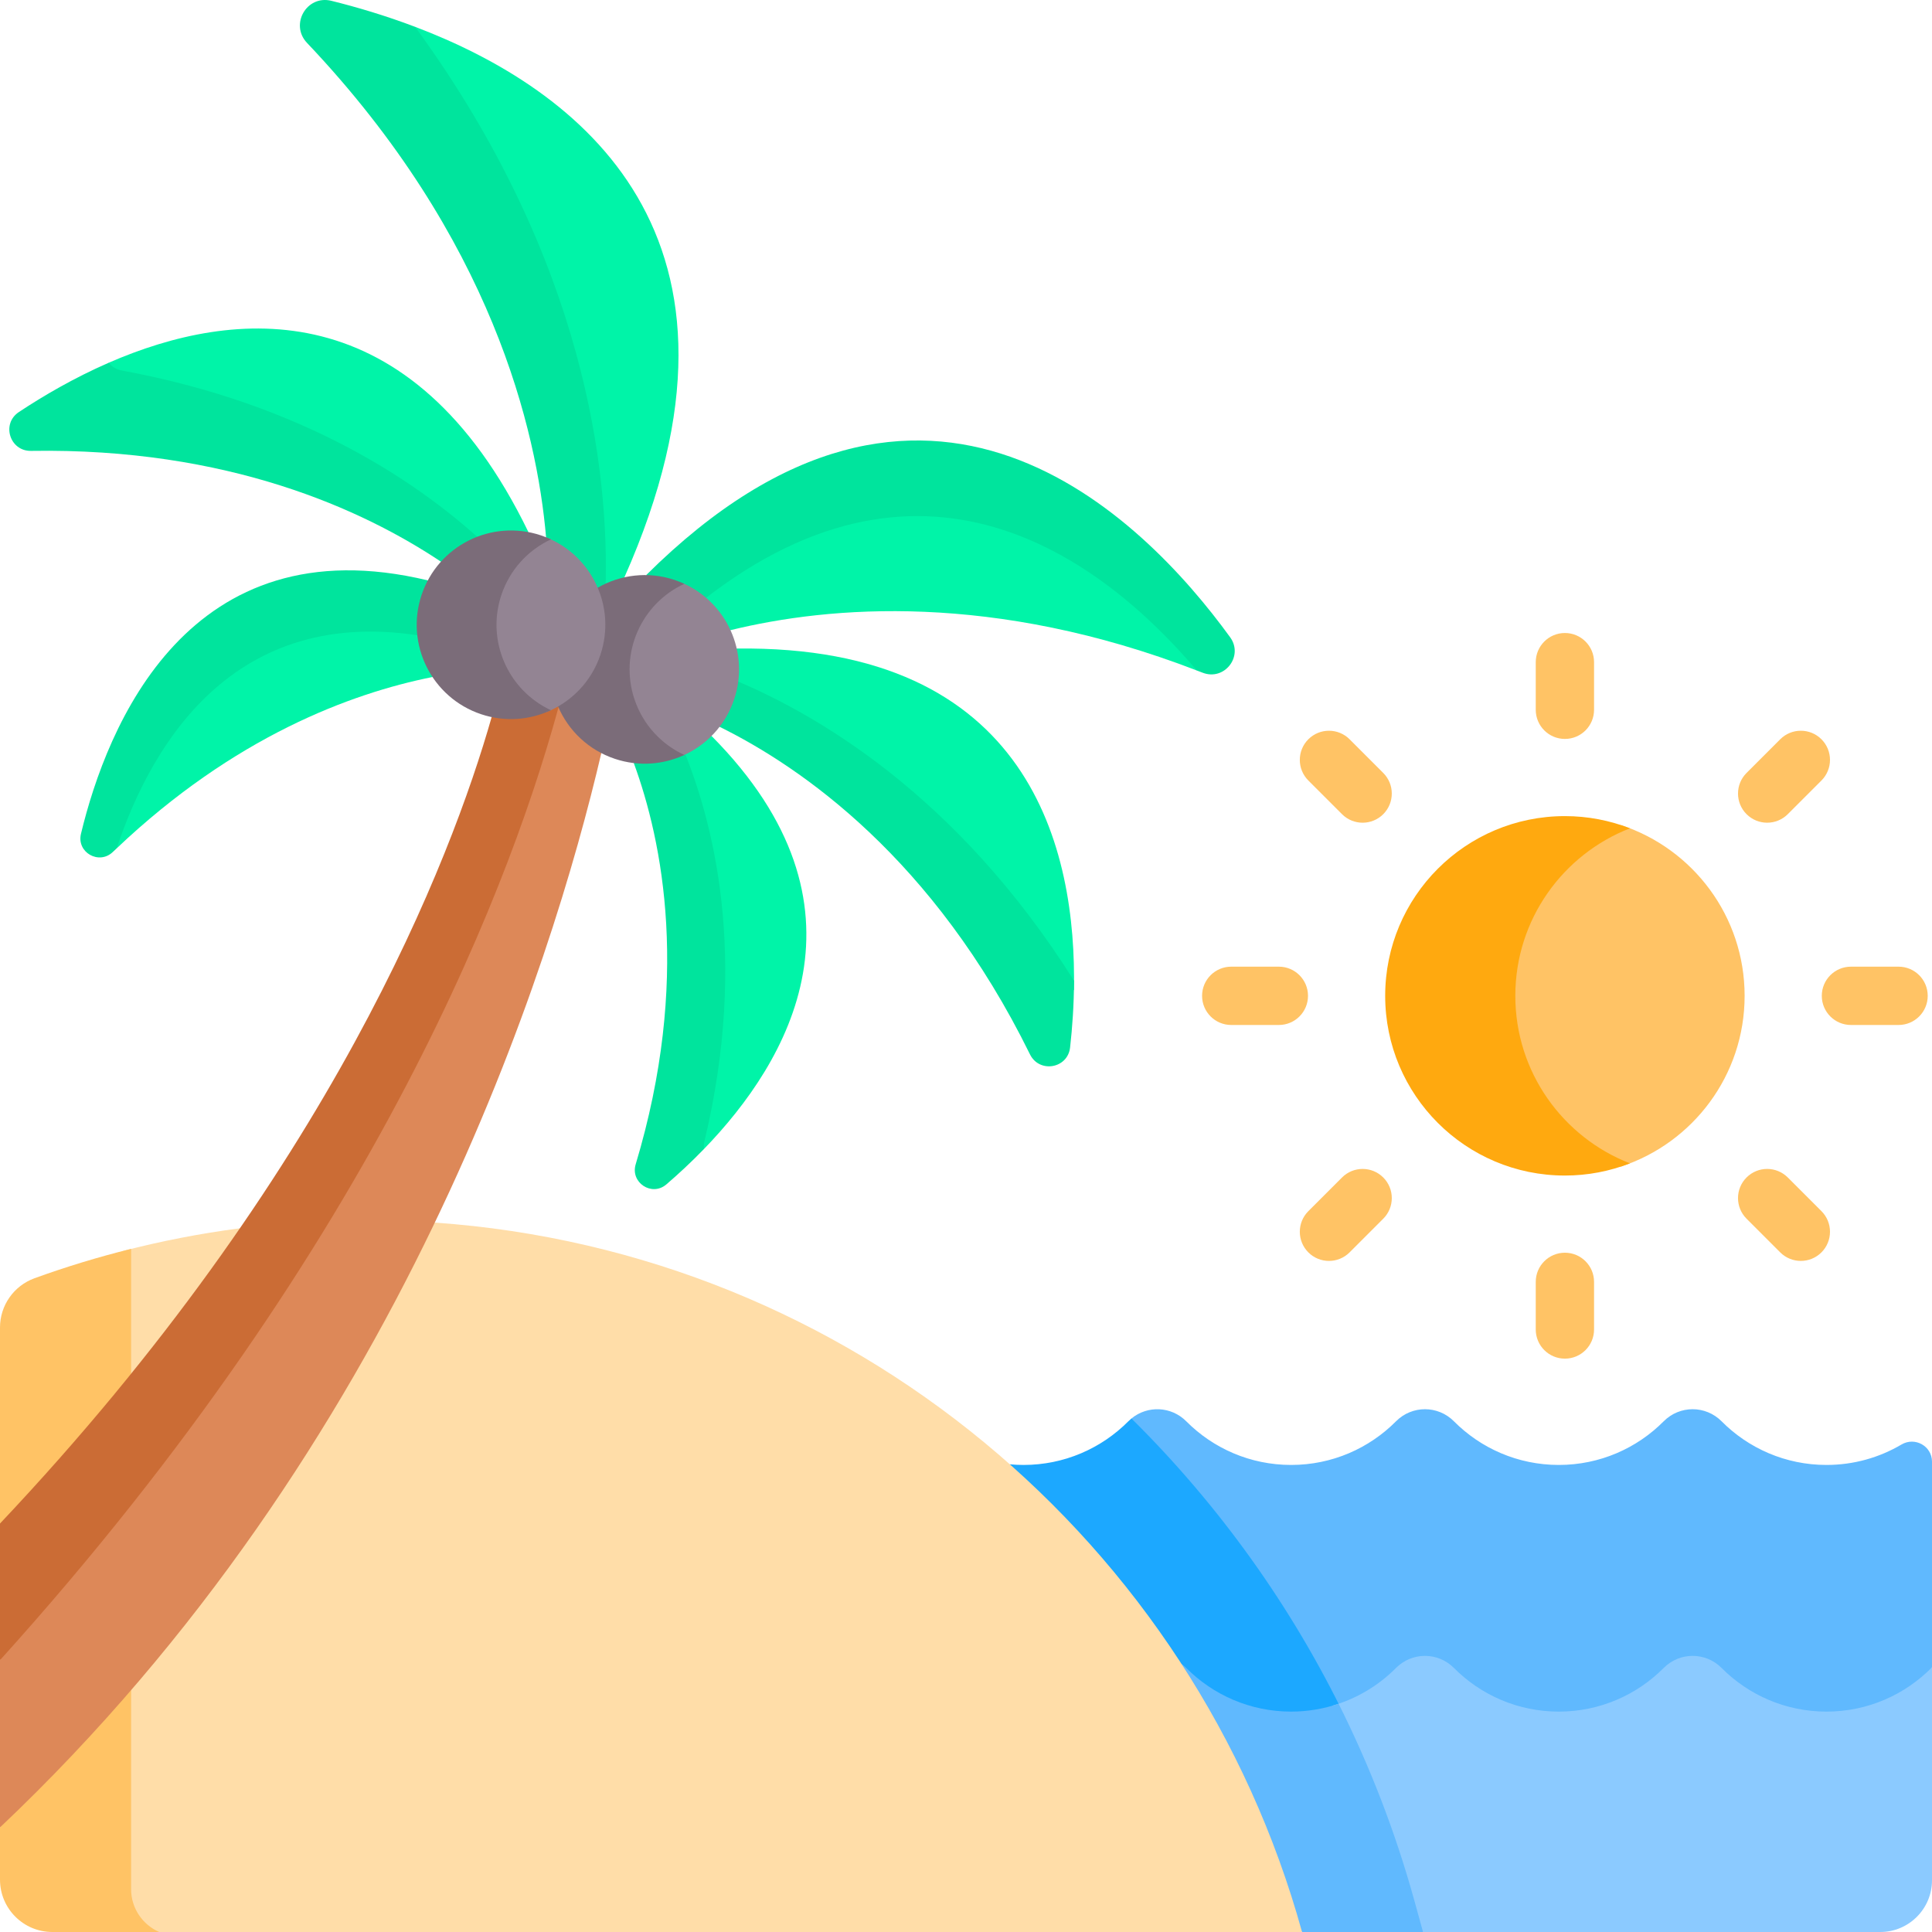 <svg enable-background="new 0 0 512 512" height="512" viewBox="0 0 512 512" width="512" xmlns="http://www.w3.org/2000/svg"><g fill="#00f4a8"><path d="m181.353 202.389s14.871 49.664 3.024 98.339l2.194 3.761c22.43-23.163 46.808-64.273 1.992-109.454l-1.224-.415-5.985 1.949v5.82z"/><path d="m196.997 184.061s50.221 23.179 83.444 75.203l4.16 3.148c.753-37.124-11.402-91.524-89.362-90.539l-1.654 1.307-1.052 5.165z"/><path d="m110.003 7.107-1.23 5.945s55.234 76.689 47.457 143.606l1.62 1.906 6.525-3.691 1.092-1.872c40.271-90.728-12.664-129.667-55.464-145.894z"/><path d="m28.817 99.586s57.093 9.193 92.462 40.996c2.245 2.019 4.346 3.904 6.317 5.671l10.681-3.313 1.769-1.915c-31.067-64.08-78.114-59.339-111.229-44.896z"/><path d="m71.258 168.608c-29.932 4.807-42.094 53.483-42.094 53.483l1.744 2.741c31.124-29.515 61.923-41.057 83.716-45.419l1.161-2.016-.578-10.774c-7.454-.708-23.001-1.38-43.949 1.985z"/></g><path d="m32.247 98.183c-1.506-.277-2.649-1.048-3.43-2.054-9.242 4.031-17.4 8.817-23.821 13.074-4.694 3.111-2.401 10.381 3.229 10.288 52.201-.858 87.932 15.554 108.634 29.361h2.36l10.783-3.345c-18.089-17.181-49.162-38.379-97.755-47.324z" fill="#00e49d"/><path d="m160.468 156.217c.99-30.767-5.127-87.07-50.465-149.11-7.971-3.022-15.591-5.258-22.191-6.892-6.531-1.617-11.076 6.274-6.446 11.155 49.105 51.759 60.916 102.81 63.348 131.013l1.245 2.187 11.89 13.993 2.913-1.648z" fill="#00e49d"/><path d="m317.199 171.86s-36.243-41.368-76.677-39.05c-27.423 1.572-48.909 17.077-59.906 26.898l10.214 6.905 2.753.388c26.356-6.441 69.691-10.094 123.617 10.7v-5.841z" fill="#00f4a8"/><path d="m183.276 161.506c60.392-49.896 108.459-13.729 133.923 16.194.497.192.989.371 1.489.567 5.784 2.271 10.962-4.358 7.313-9.387-23.185-31.951-80.633-90.135-154.758-16.468l1.459 1.945z" fill="#00e49d"/><path d="m192.345 179.266-2.302 11.307.646 2.035c21.659 10.679 56.782 34.942 82.265 86.807 2.483 5.054 9.999 3.783 10.63-1.813.586-5.198 1.021-11.223 1.047-17.702-31.117-49.416-68.811-71.254-92.286-80.634z" fill="#00e49d"/><path d="m30.908 224.832c9.507-28.456 32.14-66.152 84.436-55.657l-.72-13.428-1.24-1.935c-63.461-15.254-85.043 38.599-91.927 67.158-1.189 4.934 4.785 8.326 8.445 4.81.335-.322.67-.63 1.006-.948z" fill="#00e49d"/><path d="m186.663 302.523c11.784-49.063 2.387-85.35-6.287-105.636l-9.842 3.205-2.571 2.126c7.578 20.649 15.152 57.621.5 106.333-1.462 4.86 4.28 8.633 8.13 5.326 3.105-2.667 6.518-5.816 9.977-9.388-.087-.618-.073-1.275.093-1.966z" fill="#00e49d"/><path d="m503.91 382.813c-5.827 3.439-12.621 5.413-19.877 5.413-10.866 0-20.697-4.423-27.794-11.567-4.239-4.267-11.107-4.267-15.346 0-7.098 7.143-16.928 11.567-27.795 11.567s-20.697-4.423-27.794-11.567c-4.239-4.267-11.107-4.267-15.346 0-7.098 7.143-16.928 11.567-27.795 11.567-10.866 0-20.697-4.423-27.794-11.567-3.975-4-10.26-4.25-14.523-.749v8.262l40.042 71.597h166.122l5.991-13.92v-54.472c-.001-4.154-4.514-6.675-8.091-4.564z" fill="#60b9fe"/><path d="m299.021 376.659c-7.098 7.143-16.928 11.567-27.795 11.567-1.224 0-2.432-.064-3.627-.173v2.043l49.691 62.262 4.725 3.412h34.817c-14.422-29.981-33.801-56.918-56.988-79.86-.283.233-.558.483-.823.749z" fill="#1ca8ff"/><path d="m484.033 453.593c-10.866 0-20.697-4.423-27.794-11.567-4.239-4.267-11.107-4.267-15.346 0-7.098 7.143-16.928 11.567-27.795 11.567s-20.697-4.423-27.794-11.567c-4.239-4.267-11.107-4.267-15.346 0-4.626 4.656-10.419 8.146-16.899 10.019l16.585 55.925 7.476 4.03h121.163c7.575 0 13.716-6.141 13.716-13.717v-56.434c-7.112 7.245-17.011 11.744-27.966 11.744z" fill="#8bcaff"/><path d="m374.845 503.767c-5.048-18.266-11.815-35.736-20.099-52.252-3.951 1.34-8.18 2.077-12.584 2.077-10.866 0-20.697-4.423-27.794-11.567-.392-.395-.813-.741-1.246-1.062v1.5l27.585 65.459 4.35 4.077h32.063z" fill="#60b9fe"/><path d="m429.606 218.664c-17.261 7.761-29.29 25.087-29.29 45.24s12.029 37.479 29.29 45.24c19.008-6.254 32.737-24.138 32.737-45.24s-13.729-38.987-32.737-45.24z" fill="#ffc365"/><path d="m401.575 263.904c0-20.22 12.607-37.485 30.384-44.395-5.349-2.079-11.16-3.232-17.244-3.232-26.304 0-47.628 21.324-47.628 47.628s21.324 47.628 47.628 47.628c6.084 0 11.895-1.153 17.244-3.232-17.777-6.912-30.384-24.177-30.384-44.397z" fill="#ffa90f"/><g fill="#ffc365"><path d="m503.139 271.63h-12.619c-4.267 0-7.726-3.459-7.726-7.726s3.459-7.726 7.726-7.726h12.619c4.267 0 7.726 3.459 7.726 7.726s-3.459 7.726-7.726 7.726z"/><path d="m338.909 271.63h-12.619c-4.267 0-7.726-3.459-7.726-7.726s3.459-7.726 7.726-7.726h12.619c4.267 0 7.726 3.459 7.726 7.726s-3.459 7.726-7.726 7.726z"/><path d="m462.854 215.764c-3.018-3.017-3.017-7.909 0-10.926l8.923-8.923c3.018-3.016 7.91-3.017 10.926.001 3.018 3.017 3.017 7.909 0 10.927l-8.923 8.922c-3.017 3.016-7.908 3.017-10.926-.001z"/><path d="m346.726 331.894c-3.017-3.017-3.018-7.909 0-10.926l8.923-8.923c3.017-3.018 7.909-3.017 10.927-.001 3.017 3.017 3.018 7.909 0 10.926l-8.923 8.924c-3.018 3.017-7.909 3.017-10.927 0z"/><path d="m414.715 195.824c-4.267 0-7.726-3.459-7.726-7.726v-12.619c0-4.268 3.459-7.726 7.726-7.726s7.726 3.459 7.726 7.726v12.619c0 4.267-3.459 7.726-7.726 7.726z"/><path d="m414.715 360.055c-4.267 0-7.726-3.459-7.726-7.726v-12.619c0-4.268 3.459-7.726 7.726-7.726s7.726 3.459 7.726 7.726v12.619c0 4.267-3.459 7.726-7.726 7.726z"/><path d="m355.649 215.765-8.923-8.922c-3.017-3.017-3.018-7.909 0-10.927 3.017-3.018 7.909-3.017 10.926-.001l8.923 8.923c3.017 3.017 3.018 7.909 0 10.926-3.017 3.017-7.908 3.017-10.926.001z"/><path d="m471.777 331.893-8.923-8.924c-3.018-3.017-3.017-7.909 0-10.926 3.017-3.016 7.909-3.017 10.927.001l8.923 8.923c3.018 3.017 3.017 7.909 0 10.926-3.018 3.017-7.909 3.018-10.927 0z"/></g><path d="m115.234 323.998-17.993 10.159-29.278-2.173-4.387-6.474c-10.513 1.366-20.817 3.386-30.892 5.979v169.179c0 5.055 3.077 9.422 7.449 11.332h304.924c-28.504-103.135-119.586-180.278-229.823-188.002z" fill="#ffdda8"/><path d="m34.744 500.668v-169.712c-8.714 2.166-17.257 4.763-25.595 7.792-5.491 1.994-9.149 7.209-9.149 13.051v51.95l6.242 5.233.687 64.214-6.929 11.088v13.844c0 7.661 6.211 13.872 13.872 13.872h28.321c-4.372-1.911-7.449-6.278-7.449-11.332z" fill="#ffc365"/><path d="m149.093 184.061-4.59.932-4.458 17.398-65.593 126.461-69.068 96.785-5.384 14.322v44.325c106.332-100.578 146.276-228.731 159.354-284.707v-3.283z" fill="#dd8858"/><path d="m148.905 184.099-15.393 3.127-3.218 2.803c-10.757 37.713-42.633 120.882-130.294 213.72v36.21c100.663-111.536 136.562-208.829 148.905-255.86z" fill="#cb6c35"/><path d="m180.82 154.481c-11.311 5.538-17.067 18.717-12.973 30.992 2.252 6.754 7.059 11.928 12.983 14.834 6.272-2.73 11.405-8.007 13.739-15.007 4.132-12.389-1.985-25.723-13.749-30.819z" fill="#938493"/><path d="m168.137 185.301c-4.069-12.201 1.801-25.32 13.216-30.583-.833-.384-1.693-.73-2.584-1.027-7.05-2.351-14.404-1.38-20.376 2.056l-1.638 1.787-8.86 27.901v1.792c2.714 6.333 8.014 11.524 15.063 13.875 6.288 2.097 12.819 1.549 18.394-1.032-6.031-2.794-10.946-7.966-13.215-14.769z" fill="#7b6c79"/><path d="m144.797 142.418c-5.739 3.046-10.366 8.211-12.583 14.861-4.114 12.337 1.454 25.565 12.577 31.459 6.543-2.649 11.932-8.034 14.34-15.255 4.199-12.594-2.189-26.164-14.334-31.065z" fill="#938493"/><path d="m132.868 157.672c2.259-6.773 7.14-11.929 13.135-14.73-.861-.401-1.75-.762-2.672-1.07-13.092-4.366-27.245 2.708-31.61 15.8-4.366 13.092 2.708 27.244 15.8 31.61 6.319 2.107 12.882 1.543 18.475-1.07-11.357-5.29-17.187-18.37-13.128-30.54z" fill="#7b6c79"/></svg>